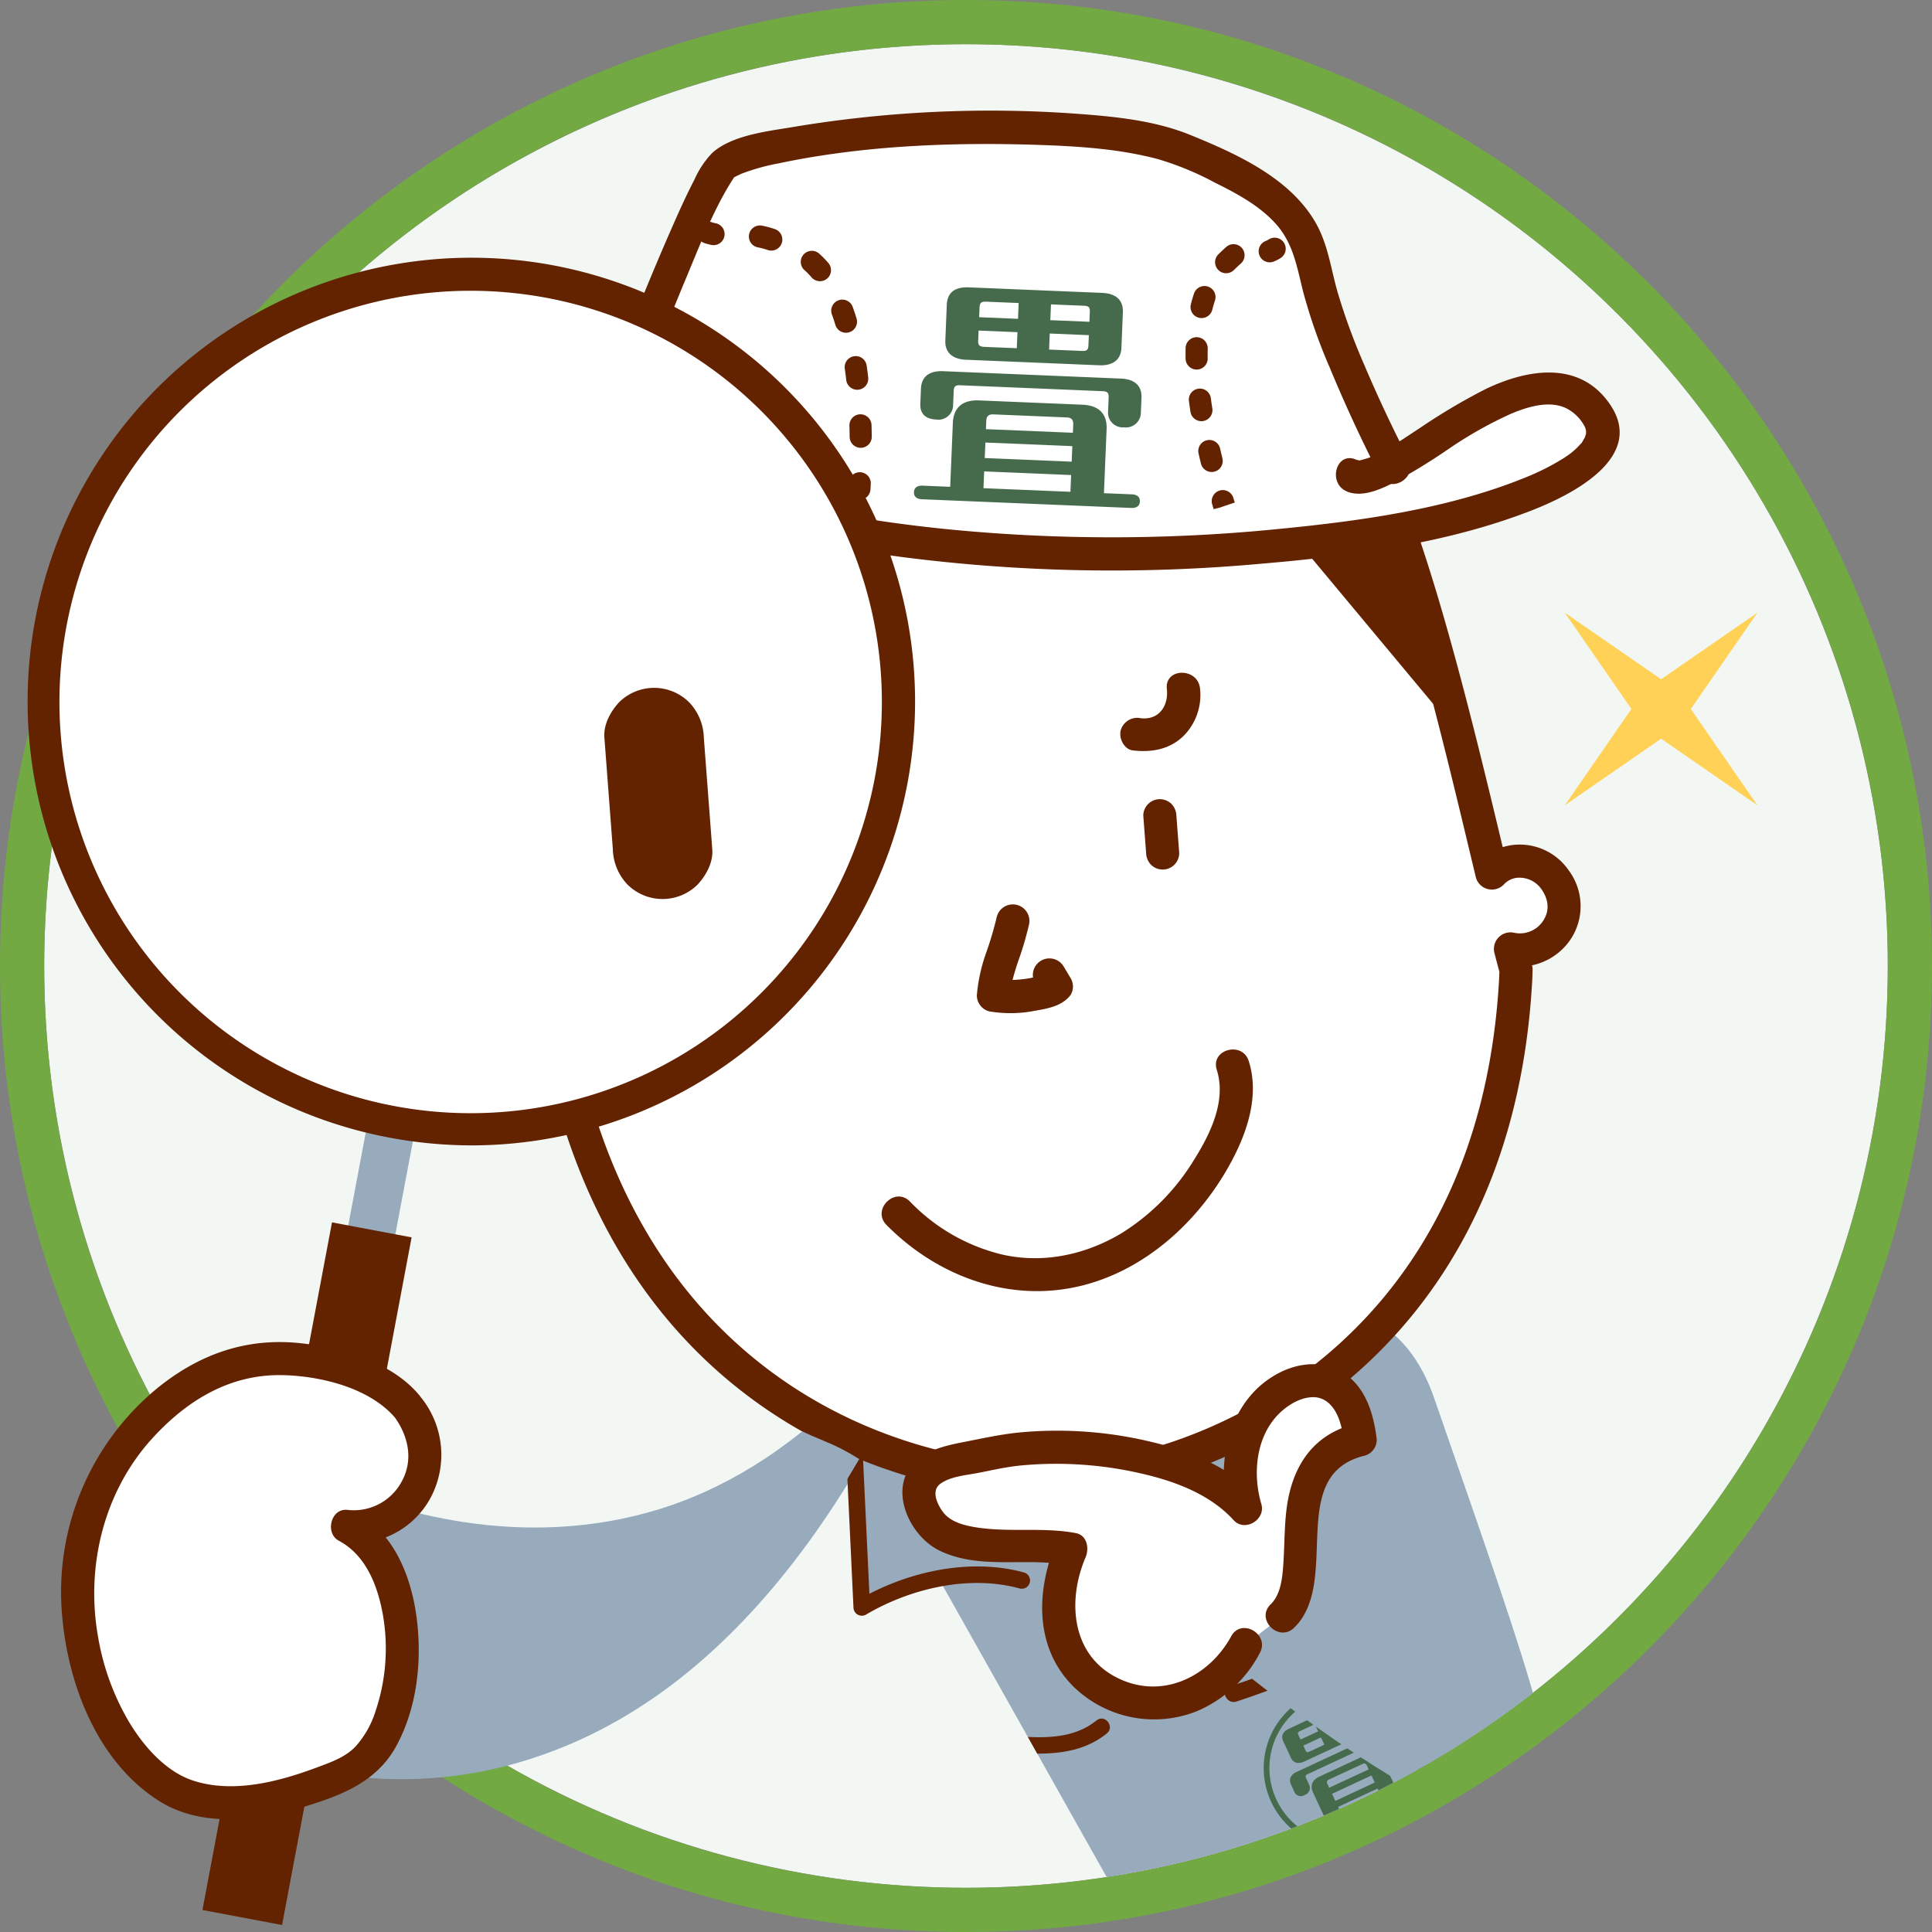 <svg id="レイヤー_1" data-name="レイヤー 1" xmlns="http://www.w3.org/2000/svg" xmlns:xlink="http://www.w3.org/1999/xlink" width="400" height="400" preserveAspectRatio="xMidYMid" viewBox="0 0 400 400"><rect x="0" y="0" width="400" height="400" fill="#808080" stroke="none"/><defs><style>.cls-1{fill:none;}.cls-2{fill:#f3f7f4;}.cls-3{fill:#73a943;}.cls-4{clip-path:url(#clip-path);}.cls-5{fill:#fff;}.cls-6{fill:#632200;}.cls-7{fill:#97abbd;}.cls-8{clip-path:url(#clip-path-2);}.cls-9{fill:#466b4c;}.cls-10{fill:#ffd257;}</style><clipPath id="clip-path"><circle class="cls-1" cx="200" cy="200" r="190.85"/></clipPath><clipPath id="clip-path-2"><polygon class="cls-1" points="337.934 462.693 262.5 260.828 172.631 288.213 282.473 483.448 311.506 480.147 337.934 462.693"/></clipPath></defs><circle class="cls-2" cx="200" cy="200" r="190.85"/><path class="cls-3" d="M200,9.15C305.4,9.15,390.85,94.6,390.85,200S305.4,390.85,200,390.85,9.15,305.4,9.15,200,94.6,9.15,200,9.15M200,0C89.72,0,0,89.72,0,200S89.72,400,200,400s200-89.72,200-200S310.28,0,200,0Z"/><g class="cls-4"><polygon class="cls-5" points="233.252 342.371 232.221 270.054 192.463 282.17 233.252 342.371"/><path class="cls-6" d="M213.58,317.668c6.574,3.184,13.848,2.344,18.094-3.992,1.23-1.834,3.969.233,2.741,2.066-5.061,7.55-14.221,8.935-22.126,5.106-1.975-.957-.7-4.146,1.291-3.18Z"/><path class="cls-7" d="M262.5,260.828l-89.868,27.385L282.473,483.448l55.461-20.755ZM192.463,282.17l39.758-12.116,1.031,72.317Z"/><g class="cls-8"><path class="cls-6" d="M210.15,359.482c5.893.366,12.035.63,16.884-3.286,1.72-1.39,3.846,1.3,2.126,2.692-5.578,4.506-12.591,4.425-19.41,4-2.205-.137-1.8-3.544.4-3.408Z"/><path class="cls-6" d="M254.616,349.145c8.121-2.646,16.762-6.076,23.942-10.738,1.839-1.194,3.982,1.488,2.127,2.692-7.449,4.837-16.268,8.444-24.694,11.19-2.085.68-3.474-2.46-1.375-3.144Z"/></g><path class="cls-7" d="M246.768,275.942,270,314.087s-19.973,1.157-30.627,13.956"/><path class="cls-6" d="M248.114,274.879l23.232,38.145c.6.988.344,2.66-1.086,2.759-10.954.762-22.043,5.134-29.517,13.292-1.478,1.613-4.236-.433-2.741-2.065,8.085-8.825,19.829-13.791,31.738-14.619l-1.086,2.76-23.232-38.146c-1.136-1.864,1.544-4.011,2.692-2.126Z"/><path class="cls-9" d="M261.64,365.685a16.586,16.586,0,1,1,16.19,16.969c-.524-.012-1.044-.049-1.557-.109A16.609,16.609,0,0,1,261.64,365.685Zm16.944-15.045a15.426,15.426,0,1,0,1.447.1C279.557,350.686,279.073,350.651,278.584,350.64Z"/><path class="cls-9" d="M283.792,356.2c.625,1.349-.2,2.2-1.2,2.672l-12.527,5.821c-1.164.541-2.243.433-2.815-.8l-1.548-3.332c-.563-1.211-.076-2.073,1.2-2.668l12.527-5.825c1.164-.541,2.243-.429,2.815.8ZM267.3,369.5c-.637-1.367.2-2.2,1.2-2.667l16.7-7.765c1.164-.54,2.232-.455,2.815.8l.647,1.394a1.547,1.547,0,0,1-.862,2.149,1.525,1.525,0,0,1-2.218-.719l-.605-1.3c-.193-.411-.38-.519-.86-.295l-13.394,6.228c-.456.21-.5.424-.306.835l.605,1.3a1.517,1.517,0,0,1-.862,2.149,1.46,1.46,0,0,1-2.218-.715Zm5.607-11.044-.691-1.478-3.058,1.42c-.478.224-.518.434-.326.845l.422.911Zm-3.067,2.958.433.934c.192.411.38.513.858.29l3.058-1.421-.7-1.5Zm4.807,15.717-2.8-6.022c-.574-1.238-.38-2.493,1.354-3.3l9.7-4.508c1.78-.827,2.83-.121,3.393,1.09l2.8,6.027,2.624-1.22a.725.725,0,0,1,1.073.272.737.737,0,0,1-.478,1.006l-19.671,9.14a.73.73,0,0,1-1.075-.281c-.254-.545.184-.858.481-1Zm8.718-10.794-.359-.777a.606.606,0,0,0-.936-.34l-6.892,3.2a.6.6,0,0,0-.344.933l.362.778Zm-3.75-11-.422-.911c-.193-.411-.358-.528-.838-.3l-3.1,1.443.69,1.483Zm5.015,13.715-.679-1.46-8.172,3.8.679,1.461ZM276.525,358.3l.7,1.506,3.1-1.443c.481-.223.5-.424.306-.835l-.433-.934Zm9.418,13.577-.733-1.577-8.169,3.8.733,1.577Z"/><path class="cls-7" d="M251.167,291.394c6.931-23.629,36.222-29.439,45.729-2.027,21.573,62.2,29.193,82.663,20.835,87.992C305.876,384.917,251.167,291.394,251.167,291.394Z"/><polygon class="cls-5" points="227.754 342.174 199.919 279.673 239.647 267.457 227.754 342.174"/><path class="cls-6" d="M235.8,308.623c-2.8,3.358-7,5.415-11.171,6.493-3.946,1.019-8.608,1.306-12.131-1.08-1.833-1.242-3.552,1.729-1.732,2.962,4.173,2.827,9.739,2.662,14.444,1.51,4.807-1.177,9.8-3.6,13.016-7.458,1.406-1.684-1.008-4.124-2.426-2.427Z"/><path class="cls-7" d="M253.6,268.633l16.057,41.676s-19.859-2.423-32.625,8.27"/><path class="cls-6" d="M251.944,269.089l14.03,36.417L268,310.765l1.654-2.171c-11.582-1.378-24.726,1.336-33.838,8.772-1.712,1.4.728,3.812,2.426,2.426,8.4-6.856,20.8-9.03,31.412-7.767a1.722,1.722,0,0,0,1.654-2.172l-14.031-36.417-2.026-5.259c-.786-2.04-4.1-1.154-3.308.912Z"/><path class="cls-7" d="M54.682,300.266s69.191,45.219,125.138-16.423l6.336,4.241C127.225,405.718,44.5,358.782,44.5,358.782Z"/><path class="cls-7" d="M176.313,288.2l2.1,44.614s17.2-10.222,33.191-5.58"/><path class="cls-6" d="M174.6,288.2l1.836,39,.264,5.614a1.735,1.735,0,0,0,2.582,1.481c9.236-5.452,21.411-8.3,31.869-5.407a1.717,1.717,0,0,0,.912-3.308c-11.332-3.133-24.5-.159-34.513,5.752l2.582,1.482-1.837-39-.264-5.614c-.1-2.2-3.535-2.211-3.431,0Z"/><path class="cls-5" d="M322,182.2c-3.37-4.881-10.038-4.981-13.123-1.452-6.115-25.533-14.8-62.564-24-83.1C266.5,73.576,244.2,71.184,204.719,74.173s-69.252,12.133-75.71,35.278c-6.007,21.685-9.013,59.6-11.215,85.763-3.58-3.024-10.157-1.921-12.753,3.411a9.069,9.069,0,0,0,11.308,12.709c-.163,1.609-.325,3.091-.486,4.422.13.664.239,1.336.377,2,16.333,78.225,79.392,90.619,106.059,88.6s87.141-23.766,91.51-103.559c.037-.674.044-1.354.072-2.03-.36-1.292-.743-2.733-1.147-4.3A9.07,9.07,0,0,0,322,182.2Z"/><path class="cls-6" d="M216.753,309.986c-32.309,0-88.634-18.555-103.872-91.532-.086-.415-.162-.831-.238-1.248l-.147-.792a3.413,3.413,0,0,1-.041-1.048,12.811,12.811,0,0,1-8.652-4.056,12.786,12.786,0,0,1,6.719-20.922,11.945,11.945,0,0,1,4.245-.125c2.186-26.059,5.192-60.993,10.935-81.727,6.189-22.181,31.214-34.184,78.758-37.784,41.13-3.114,64.057-.195,83.145,24.815a3.449,3.449,0,0,1,.4.679c8.8,19.633,17.029,53.705,23.116,79.149a11.82,11.82,0,0,1,4.215-.515,12.331,12.331,0,0,1,9.484,5.368h0a12.405,12.405,0,0,1,.311,14.3,12.807,12.807,0,0,1-7.943,5.311,3.5,3.5,0,0,1,.118,1.048l-.029.833c-.011.411-.022.822-.045,1.232-4.333,79.135-63.826,104.462-94.678,106.8C220.73,309.912,218.788,309.986,216.753,309.986Zm-97.421-94.342.063.336c.065.359.13.718.2,1.073,15.224,72.908,73.648,88.034,102.441,85.878,28.774-2.179,84.271-25.951,88.343-100.325.02-.347.029-.7.038-1.058l.013-.375c-.324-1.178-.665-2.468-1.023-3.855a3.432,3.432,0,0,1,4.113-4.193,5.736,5.736,0,0,0,5.944-2.443c.784-1.148,1.789-3.524-.291-6.534h0a5.509,5.509,0,0,0-4.228-2.417,4.361,4.361,0,0,0-3.487,1.274,3.432,3.432,0,0,1-5.922-1.46l-.726-3.034c-6.02-25.171-14.251-59.587-22.905-79.095C264.686,77.075,244.2,74.622,204.978,77.594c-44.27,3.352-67.36,13.768-72.664,32.78-5.68,20.507-8.659,56.023-10.834,81.957l-.267,3.172a3.431,3.431,0,0,1-5.632,2.333,4.3,4.3,0,0,0-3.64-.734,5.509,5.509,0,0,0-3.816,3.026c-1.6,3.289-.25,5.486.7,6.5a5.735,5.735,0,0,0,6.245,1.522,3.43,3.43,0,0,1,4.7,3.528C119.618,213.105,119.475,214.431,119.332,215.644Z"/><path class="cls-6" d="M206.379,189.791a71.928,71.928,0,0,1-2.328,7.822,34.823,34.823,0,0,0-1.806,8.463,3.442,3.442,0,0,0,2.519,3.308,26.209,26.209,0,0,0,9.694-.152c2.6-.429,5.553-1.017,7.206-3.251a3.369,3.369,0,0,0,0-3.464l-1.429-2.388a3.432,3.432,0,0,0-5.926,3.464l1.429,2.388v-3.464l.467-.608c-.135.128-.052.067.248-.18.622-.476.279-.193.16-.136a2.551,2.551,0,0,0-.384.2c-.21.155.914-.339.448-.188-.081.026-.16.061-.239.09-.223.08-.449.153-.677.221a25.611,25.611,0,0,1-3.324.728c-.132.021-.264.039-.4.06-.71.112.637-.065.208-.027-.306.028-.612.072-.918.1-.644.063-1.29.106-1.937.125-.615.019-1.23.016-1.844-.02-.3-.017-.6-.072-.9-.078.061,0,.869.142.408.05-.158-.031-.316-.058-.474-.092l2.519,3.309a5.973,5.973,0,0,1,.1-1.079c-.232.872.018-.075.054-.281.115-.656.258-1.308.421-1.954.306-1.208.681-2.4,1.072-3.579A68.2,68.2,0,0,0,213,191.615a3.432,3.432,0,1,0-6.617-1.824Z"/><path class="cls-6" d="M173.806,173.654l.584,7.71a3.661,3.661,0,0,0,1.005,2.426,3.431,3.431,0,0,0,4.852,0,3.388,3.388,0,0,0,1-2.426l-.584-7.71a3.651,3.651,0,0,0-1-2.426,3.431,3.431,0,0,0-4.852,0,3.384,3.384,0,0,0-1,2.426Z"/><path class="cls-6" d="M236.708,168.891l.584,7.71a3.651,3.651,0,0,0,1,2.426,3.431,3.431,0,0,0,4.852,0,3.384,3.384,0,0,0,1-2.426l-.584-7.71a3.661,3.661,0,0,0-1-2.426,3.431,3.431,0,0,0-4.852,0,3.388,3.388,0,0,0-1,2.426Z"/><path class="cls-6" d="M160.483,82.488,155.3,83.925c-13.624,5.561-23,13.718-26.292,25.526a210.365,210.365,0,0,0-4.782,24.011Z"/><path class="cls-6" d="M257.48,98.657c-19.344,2.038-39.7,5.873-55.872-3.225C205,104.02,208.1,105.727,212.9,115.8c-18.179.73-32.076-4.858-42.978-18.521.266,8.887,1.611,13.036,6.968,20.1-23.8-.9-47.292-63.831-17.649-58.88,0,0,57.056,3.708,91.692,14.276,0,0,26.792,5.427,34.273,20.918S302.9,153.14,302.9,153.14Z"/><path class="cls-5" d="M279.771,98.447c8.354,3.869,37.92-30.9,50.665-12.887,17.753,25.1-141.129,47.137-205.7,6.887,0,0,18.631-50.266,24.58-57.81,5.553-7.044,75.7-12.7,96.889-3.093,15.356,6.965,23.816,11.461,26.305,25.165s16.146,40.052,16.146,40.052"/><path class="cls-6" d="M278.859,101.755c3.084,1.283,6.773-.363,9.518-1.736A127.973,127.973,0,0,0,300,92.89a84.951,84.951,0,0,1,12.828-7.224c3.4-1.423,7.707-2.767,11.2-1.257a8.77,8.77,0,0,1,3.564,3.058,11.017,11.017,0,0,1,.607,1.048c.28.522-.256-.729-.024-.037a6.019,6.019,0,0,1,.175.607c.166.736,0-.776.027.381.03,1.078.149-.285-.023.37-.155.59-.375,1.028-.089.449-.185.375-.395.725-.6,1.088-.534.934.251-.159-.413.545-.367.389-.728.776-1.123,1.14-.232.214-1.106.938-.9.774.344-.268-.293.215-.4.287-.305.211-.608.424-.918.628a49.125,49.125,0,0,1-7.087,3.7c-16.373,6.862-34.859,9.4-52.4,11.1a346.463,346.463,0,0,1-69.493-.1c-21.237-2.231-43.279-6.52-62.366-16.481q-3.118-1.627-6.108-3.481l1.577,3.874c4.5-12.126,9.182-24.195,14.159-36.133,2.69-6.45,5.3-13.189,8.946-19.178.235-.386.475-.769.733-1.141.5-.725-.476.074.243-.24-1.262.551,1.962-.944,1.158-.608a44.226,44.226,0,0,1,7.911-2.234c17.55-3.717,36.146-4.423,54.024-3.817,8.19.278,16.554.818,24.507,2.929a61.555,61.555,0,0,1,11.856,4.9c4.466,2.21,9.009,4.637,12.425,8.344,3.761,4.08,4.507,9.049,5.806,14.22a113.394,113.394,0,0,0,5.521,15.744c3.149,7.578,6.588,15.058,10.36,22.347,2.031,3.923,7.955.457,5.926-3.464-3.3-6.371-6.351-12.892-9.158-19.493a129.282,129.282,0,0,1-5.551-15.166c-1.4-4.921-1.969-9.887-4.593-14.4-5.366-9.226-16.434-14.182-25.9-18.041C238.97,24.9,230.547,24.1,222.6,23.53A247.283,247.283,0,0,0,164.167,26.3c-5.213.88-12.546,1.645-16.691,5.342a19.053,19.053,0,0,0-3.682,5.515c-1.679,3.211-3.167,6.525-4.624,9.842-6.425,14.622-12.19,29.559-17.742,44.532a3.463,3.463,0,0,0,1.577,3.875c19.112,11.83,41.906,17.018,63.94,19.946a340.08,340.08,0,0,0,73.414,1.427c19.041-1.616,38.973-4.133,56.886-11.15,7.976-3.124,23.44-10.8,16.214-21.717-6.208-9.378-17.16-7.562-25.94-3.329a126.5,126.5,0,0,0-13.609,8.075c-3.378,2.186-7.362,5.059-10.833,6.237-.375.127-2.044.556-1.363.4a2.59,2.59,0,0,1-.791,0c.913.1.01-.063-.239-.167-4.073-1.694-5.85,4.943-1.825,6.617Z"/><path class="cls-6" d="M177.94,103.477l-.134,0a2.289,2.289,0,0,1-2.152-2.416l.064-1.13a2.287,2.287,0,1,1,4.568.248l-.064,1.146A2.287,2.287,0,0,1,177.94,103.477Z"/><path class="cls-6" d="M178.2,92.715a2.289,2.289,0,0,1-2.288-2.262c-.009-.775-.023-1.565-.048-2.366a2.288,2.288,0,0,1,4.573-.138q.036,1.245.05,2.453a2.287,2.287,0,0,1-2.262,2.313Zm-.725-12.021a2.288,2.288,0,0,1-2.269-2.024q-.135-1.168-.3-2.329a2.287,2.287,0,1,1,4.528-.65c.117.814.222,1.633.317,2.452a2.286,2.286,0,0,1-2.008,2.535A2.2,2.2,0,0,1,177.477,80.694Zm-2.328-11.8a2.289,2.289,0,0,1-2.188-1.626q-.335-1.106-.719-2.163a2.288,2.288,0,0,1,4.3-1.568q.429,1.174.8,2.407a2.29,2.29,0,0,1-2.191,2.95Zm-5.385-10.676a2.281,2.281,0,0,1-1.743-.8,14.635,14.635,0,0,0-1.453-1.486,2.287,2.287,0,0,1,3.025-3.431,19.4,19.4,0,0,1,1.911,1.95,2.287,2.287,0,0,1-1.74,3.771Zm-10.073-6.333a2.277,2.277,0,0,1-.731-.121,16.109,16.109,0,0,0-2.037-.549,2.288,2.288,0,1,1,.891-4.488,20.62,20.62,0,0,1,2.609.7,2.288,2.288,0,0,1-.732,4.455Z"/><path class="cls-6" d="M147.736,50.756a2.246,2.246,0,0,1-.472-.049,13.584,13.584,0,0,1-1.319-.346A2.287,2.287,0,1,1,147.321,46c.3.1.6.172.883.233a2.287,2.287,0,0,1-.468,4.525Z"/><path class="cls-6" d="M251.3,105.484l2.183-.683-2.2.62-.324-1.047a2.288,2.288,0,0,1,4.379-1.325l.31,1Z"/><path class="cls-6" d="M250.861,97.718a2.291,2.291,0,0,1-2.22-1.742q-.255-1.046-.5-2.129a2.289,2.289,0,0,1,4.464-1.012c.156.7.319,1.381.484,2.051a2.29,2.29,0,0,1-1.677,2.767A2.344,2.344,0,0,1,250.861,97.718ZM248.735,87.2a2.289,2.289,0,0,1-2.259-1.937q-.166-1.08-.314-2.171a2.288,2.288,0,1,1,4.534-.612q.141,1.046.3,2.082a2.287,2.287,0,0,1-1.91,2.611A2.361,2.361,0,0,1,248.735,87.2Zm-.983-10.686a2.289,2.289,0,0,1-2.287-2.245c-.007-.379-.012-.755-.009-1.131l.011-1.1a2.288,2.288,0,0,1,4.575.087l-.012,1.031c0,.352,0,.69.009,1.031a2.288,2.288,0,0,1-2.245,2.33Zm1.025-10.66a2.285,2.285,0,0,1-2.222-2.835c.19-.773.406-1.525.656-2.254a2.287,2.287,0,0,1,4.329,1.479q-.307.908-.545,1.87A2.285,2.285,0,0,1,248.777,65.849Zm5.082-9.281a2.288,2.288,0,0,1-1.608-3.915c.612-.6,1.161-1.119,1.657-1.558a2.288,2.288,0,0,1,3.029,3.429c-.442.389-.929.847-1.47,1.383A2.284,2.284,0,0,1,253.859,56.568Z"/><path class="cls-6" d="M262.884,54.312a2.288,2.288,0,0,1-.836-4.418,4.351,4.351,0,0,0,.664-.344,2.287,2.287,0,1,1,2.39,3.9,8.789,8.789,0,0,1-1.383.7A2.293,2.293,0,0,1,262.884,54.312Z"/><path class="cls-9" d="M196.729,100.788l.552-13.276c.112-2.714,1.608-4.769,5.43-4.61l21.372.886c3.922.164,5.14,2.382,5.029,5.047l-.552,13.275,5.785.239c.6.025,1.7.223,1.651,1.479-.05,1.208-1.115,1.365-1.77,1.338l-43.346-1.8c-.6-.024-1.7-.221-1.651-1.481.05-1.2,1.113-1.362,1.768-1.335Zm-6.057-20.3c.126-3.016,2.371-3.728,4.583-3.637l36.81,1.528c2.566.107,4.382,1.242,4.268,4l-.128,3.067a3.091,3.091,0,0,1-3.5,3.029,3.052,3.052,0,0,1-3.289-3.312l.119-2.866c.038-.9-.2-1.265-1.254-1.309l-29.518-1.227c-1.006-.04-1.273.3-1.311,1.2l-.119,2.866a3.032,3.032,0,0,1-3.5,3.029c-3.418-.14-3.314-2.656-3.287-3.31Zm41.508-8.5c-.123,2.969-2.372,3.731-4.585,3.639l-27.606-1.146c-2.564-.107-4.379-1.291-4.267-4.007l.3-7.341c.111-2.667,1.768-3.755,4.584-3.638l27.606,1.145c2.566.108,4.381,1.292,4.268,4.008ZM202.607,68.44l-.086,2.064c-.037.9.2,1.267,1.257,1.309l6.738.282.137-3.32Zm8.161-2.43.135-3.271-6.738-.279c-1.056-.042-1.322.3-1.359,1.2l-.084,2.013Zm10.853,35.812.144-3.469-18-.749-.144,3.47Zm.259-6.235.134-3.219-18-.748-.134,3.219Zm.249-5.986.071-1.709c.038-.905-.294-1.423-1.348-1.468l-15.188-.63c-1.057-.044-1.429.445-1.467,1.35l-.07,1.708ZM217.34,69.052l-.137,3.32,6.839.283c1.056.045,1.272-.3,1.308-1.2l.086-2.064Zm8.211-2.43.084-2.013c.037-.9-.149-1.262-1.2-1.307l-6.84-.283-.135,3.268Z"/><path class="cls-7" d="M256.828,345.657l16.12-22.937,32.421,28.159s26.04,19.568,12.362,26.48S256.828,345.657,256.828,345.657Z"/><path class="cls-5" d="M265.5,334.591c8.558-7.85-3.127-32.214,16.119-36.514-2.5-24.131-30.957-8.953-23.777,14.232-10.617-11.987-38.322-14.734-53.389-11.246-6.918,1.6-18.372,1.912-12.682,12.885,4.559,8.792,21.5,5.043,30.022,6.765-12.951,29.49,23.385,43.718,36.082,19.785"/><path class="cls-6" d="M267.921,337.017c9.846-9.533-1.805-31.681,14.605-35.632a3.443,3.443,0,0,0,2.519-3.308c-.625-5.367-2.326-11.167-7.3-14.079-3.984-2.331-8.783-1.849-12.776.17-10.474,5.3-13.548,18.518-10.438,29.054l5.734-3.339c-5.746-6.3-14.268-9.595-22.4-11.475a83.032,83.032,0,0,0-27.231-1.786c-3.66.389-7.227,1.177-10.833,1.881-3.36.655-6.949,1.392-9.688,3.577-6.649,5.3-2.166,15.767,4.393,18.95,8.316,4.036,17.65,1.367,26.371,2.992l-2.05-5.041c-4.286,10.029-4.831,21.931,3.385,30.175a23.924,23.924,0,0,0,25.565,5.137,26.3,26.3,0,0,0,13.058-12.064c2.116-3.878-3.807-7.345-5.925-3.463-4.508,8.261-13.913,13-22.965,8.909-10.043-4.534-11.124-16.032-7.193-25.23.788-1.843.362-4.591-2.05-5.04-6.673-1.244-13.507-.137-20.2-1.121-2.589-.381-5.716-1.07-7.335-3.327-1.194-1.664-2.4-4.348-.476-5.759,2.068-1.519,5.326-1.767,7.767-2.237,2.947-.567,5.851-1.258,8.845-1.544a78.093,78.093,0,0,1,22.867,1.2c7.647,1.553,15.837,4.192,21.242,10.118,2.325,2.549,6.685-.119,5.735-3.339-2.14-7.247-.82-16.315,6.086-20.629,2.183-1.363,4.681-1.93,6.511-1.13,3.048,1.334,4.083,5.376,4.44,8.439l2.519-3.309c-9.107,2.193-13.358,9.161-14.38,18.025-.433,3.758-.37,7.545-.644,11.314-.206,2.832-.568,6.081-2.609,8.058-3.179,3.077,1.676,7.927,4.852,4.852Z"/><path class="cls-6" d="M241.583,142.64c.382,3.445-1.594,6.5-5.4,6.057a3.548,3.548,0,0,0-4.15,2.516c-.418,1.626.678,3.935,2.516,4.151,3.9.457,7.71-.211,10.585-3.092a12.019,12.019,0,0,0,3.312-9.767c-.483-4.352-7.35-4.266-6.862.135Z"/><path class="cls-6" d="M183.528,253.6c10.145,10.279,24.523,15.887,38.917,12.923,14.208-2.925,25.892-13.616,32.576-26.175,3.308-6.215,5.737-13.693,3.515-20.675-1.335-4.192-7.962-2.4-6.617,1.824,2.02,6.346-1.3,13.194-4.621,18.491a46.192,46.192,0,0,1-15.22,15.412c-7.409,4.39-16.079,6.264-24.558,4.347a39.183,39.183,0,0,1-19.14-11c-3.107-3.148-7.959,1.7-4.852,4.852Z"/><polygon class="cls-10" points="343.914 140.632 323.964 126.837 337.76 146.787 323.964 166.737 343.914 152.942 363.865 166.737 350.069 146.787 363.865 126.837 343.914 140.632"/></g><path class="cls-7" d="M53.78,300.6s59.153,38.658,112.295-4.239c5.349,2.436,6.882,2.655,11.815,5.717C119.677,402.284,43.6,359.119,43.6,359.119Z"/><rect class="cls-7" x="74.273" y="222.819" width="9.927" height="39.648" transform="translate(46.296 -10.476) rotate(10.67)"/><rect class="cls-6" x="55.179" y="253.38" width="16.774" height="144.869" transform="translate(61.425 -6.136) rotate(10.67)"/><circle class="cls-5" cx="97.589" cy="145.237" r="88.446"/><path class="cls-6" d="M97.783,237.14a92.792,92.792,0,0,1-17.2-1.615,91.877,91.877,0,1,1,92.885-142.1A91.912,91.912,0,0,1,97.783,237.14ZM97.41,60.2a85.138,85.138,0,1,0,15.92,1.495A85.877,85.877,0,0,0,97.41,60.2Z"/><path class="cls-5" d="M84.5,291.442c-5.907-7.624-28.592-15.362-43.976-5.582C4.117,309.007,14.6,354.749,32.166,367.979c10.415,9.65,29.446,3.828,40.012-1.108,13.885-6.486,15.731-42.687-.294-50.84C83.946,317.494,93.413,302.943,84.5,291.442Z"/><path class="cls-6" d="M86.93,289.016c-5.578-6.9-15.95-9.913-24.381-10.884-11.237-1.293-21.022,2.094-29.747,9.084a54.639,54.639,0,0,0-19.893,47.745c1.319,14.287,7.507,30.109,20.2,38.012,8.858,5.517,20.537,3.944,30,1.05,7.689-2.352,14.9-5.139,18.925-12.508,4.365-7.99,5.393-17.845,4.2-26.759-1.129-8.444-4.7-17.482-12.615-21.687l-1.732,6.394a17.957,17.957,0,0,0,17.137-9.133,18.9,18.9,0,0,0-1.555-20.62c-2.6-3.512-8.555-.094-5.925,3.464,3.008,4.07,4.151,9.089,1.554,13.692A11.247,11.247,0,0,1,71.884,312.6c-3.427-.327-4.619,4.86-1.731,6.394,5.634,2.993,8.047,9.336,9.115,15.3a40.619,40.619,0,0,1-1.528,20.019,19.8,19.8,0,0,1-4.158,7.315c-2.136,2.224-5.164,3.256-7.995,4.313-7.856,2.934-17.237,5.4-25.5,2.747-5.713-1.833-10.3-7.089-13.327-12.1A51.553,51.553,0,0,1,20.3,338.875c-2.587-14.574,1.185-30.068,11.245-41.093,7.183-7.872,16.087-13.318,26.991-13.074,7.925.177,18.3,2.674,23.542,9.16C84.854,297.3,89.683,292.422,86.93,289.016Z"/><path class="cls-6" d="M125.132,152.708l1.752,23.13a10.977,10.977,0,0,0,3.014,7.278,10.293,10.293,0,0,0,14.557,0c1.767-1.924,3.22-4.574,3.015-7.278l-1.751-23.13a10.977,10.977,0,0,0-3.015-7.279,10.293,10.293,0,0,0-14.557,0c-1.767,1.925-3.219,4.575-3.015,7.279Z"/></svg>